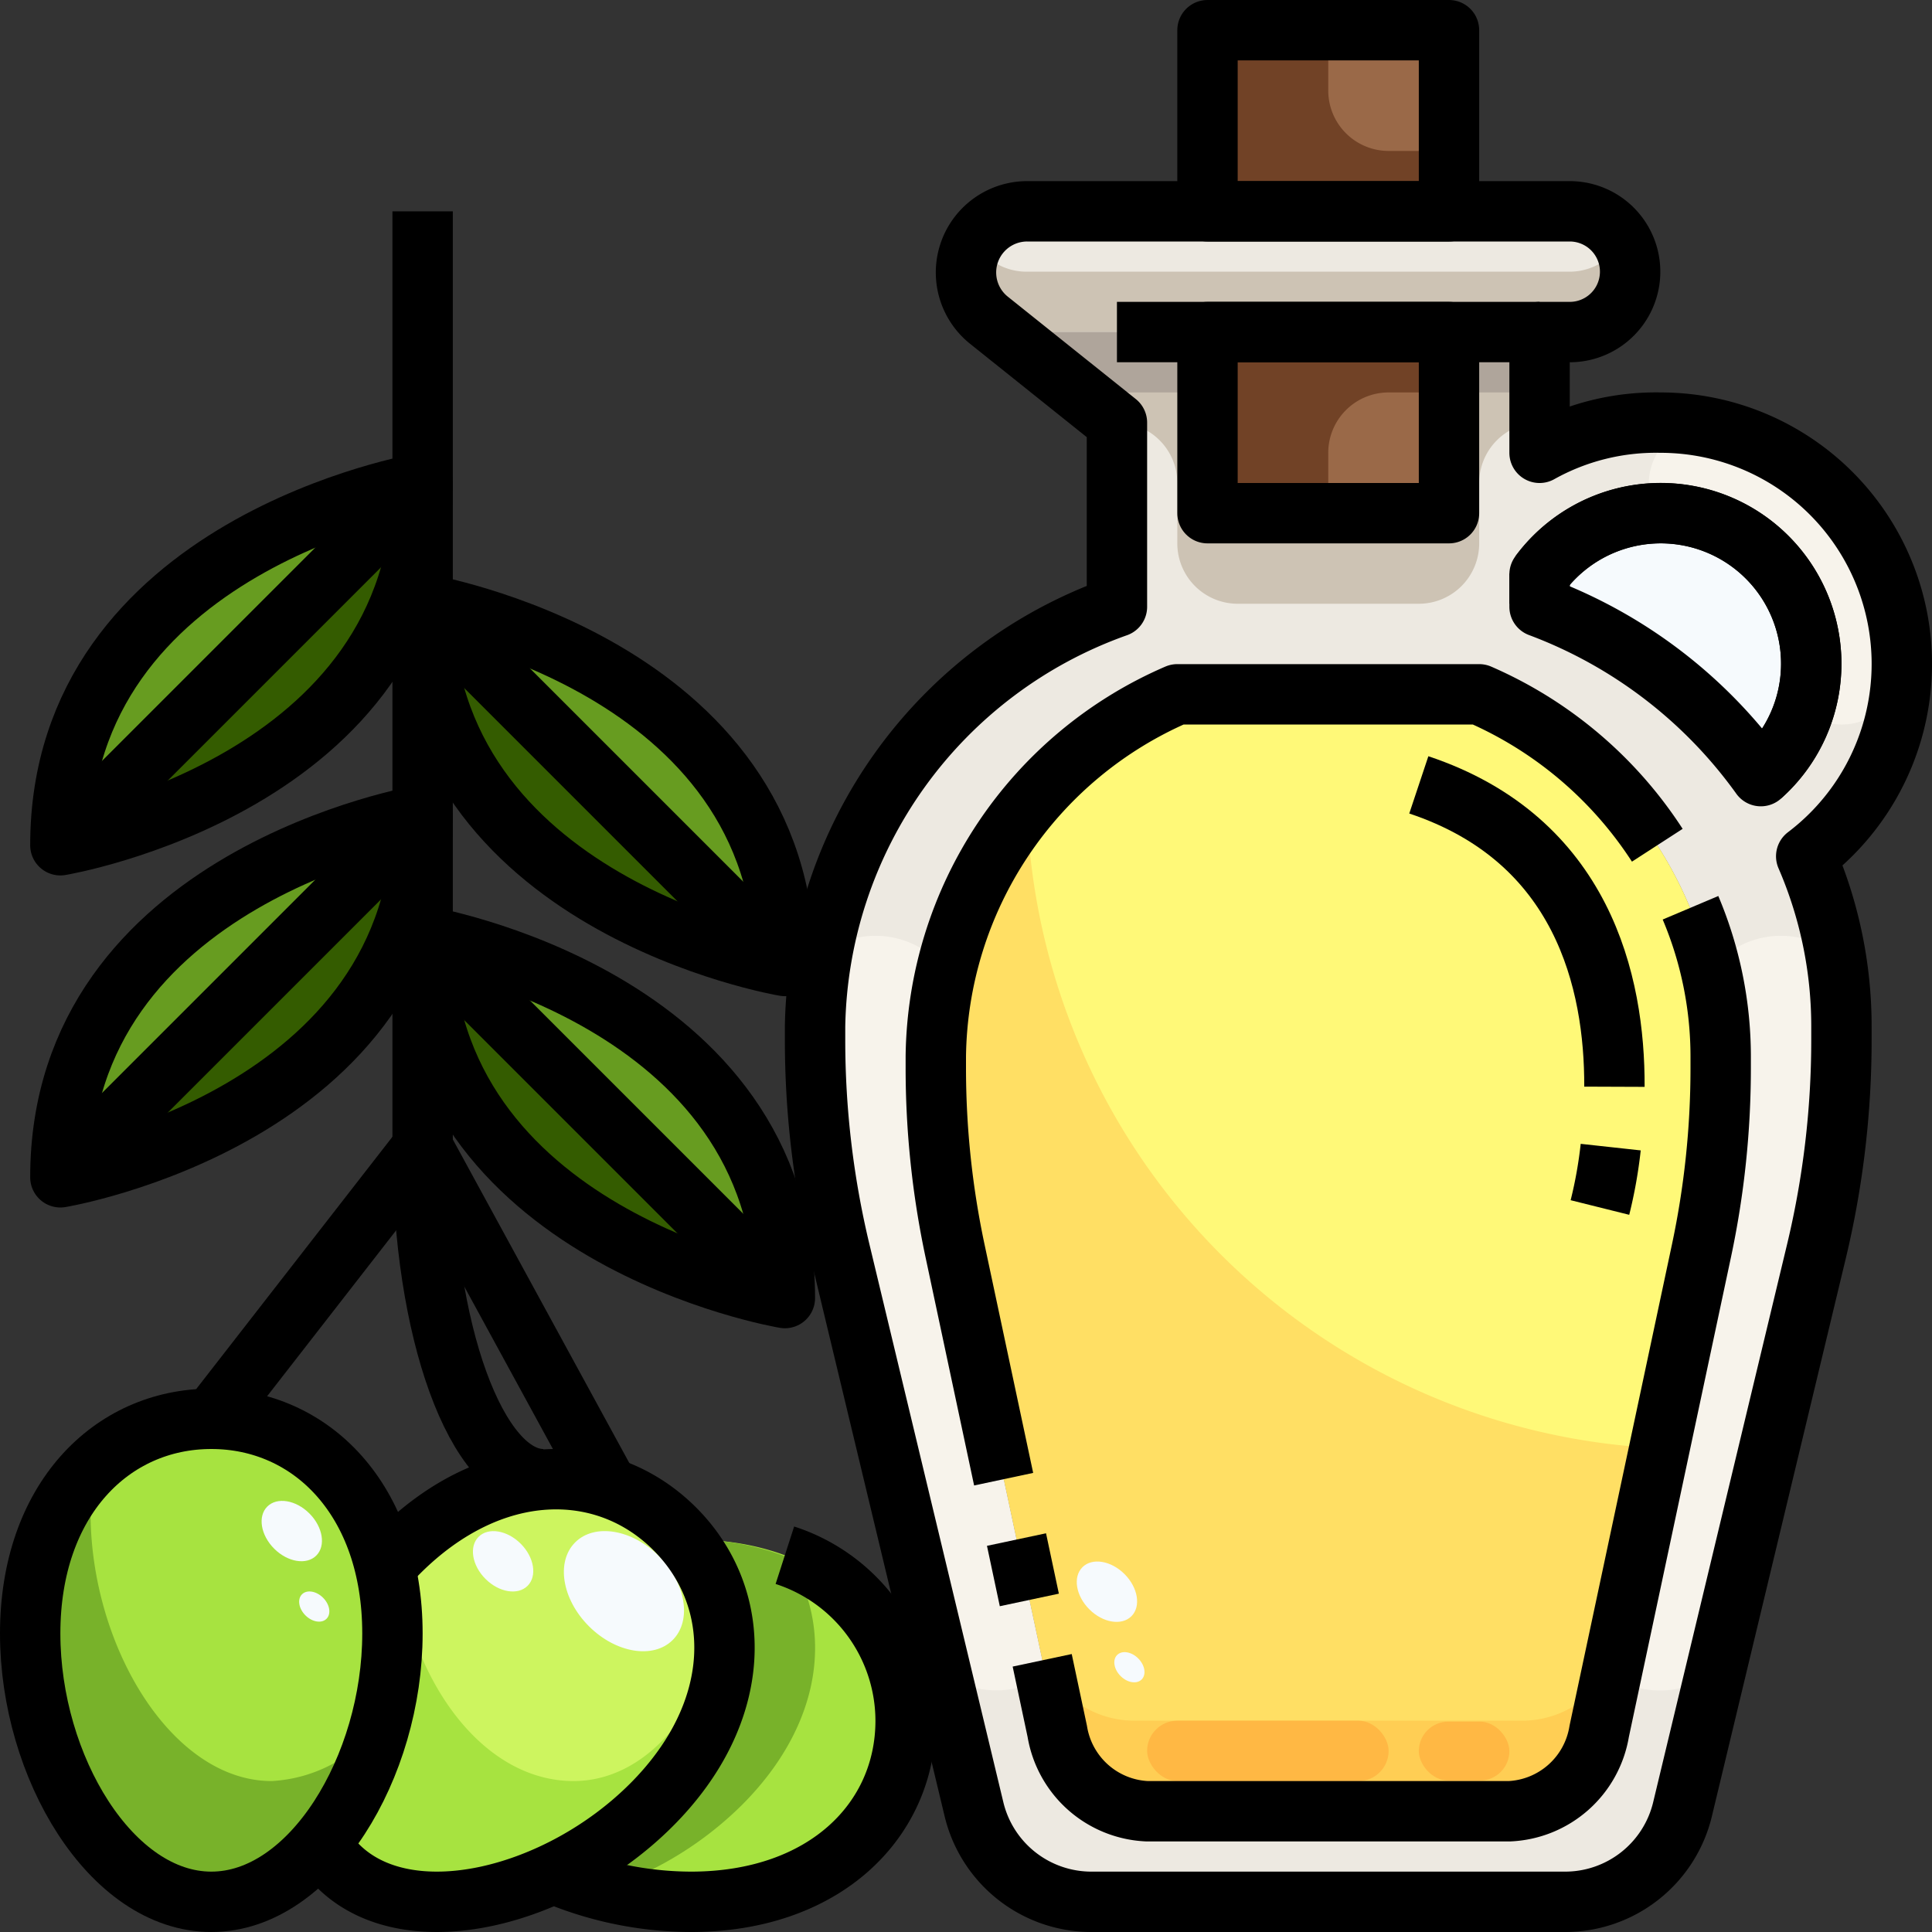 <svg xmlns="http://www.w3.org/2000/svg" viewBox="0 0 64 64"><rect x="0" y="0" width="64" height="64" fill="#333333" stroke="none"/><g id="_08-olive_oil" data-name="08-olive oil"><path d="m26 32-12-12s12 2 12 12z" fill="#679c20"></path><path d="m14 16-12 12c0-10 12-12 12-12z" fill="#679c20"></path><path d="m14 27-12 12c0-10 12-12 12-12z" fill="#679c20"></path><path d="m26 43-12-12s12 2 12 12z" fill="#679c20"></path><path d="m14 20 12 12s-12-2-12-12z" fill="#345c00"></path><path d="m2 28 12-12c0 10-12 12-12 12z" fill="#345c00"></path><path d="m2 39 12-12c0 10-12 12-12 12z" fill="#345c00"></path><path d="m14 31 12 12s-12-2-12-12z" fill="#345c00"></path><path d="m29.88 55.79a5.983 5.983 0 0 1 .12 1.21c0 3.31-2.69 6-7.11 6a11.8 11.8 0 0 1 -4.56-.94 11.625 11.625 0 0 0 3.25-2.27c2.89-2.89 3.08-6.36 1.17-8.69l.14-.1c3.87 0 6.41 2.06 6.99 4.79z" fill="#a7e340"></path><path d="m18.33 62.06c-2.65 1.24-5.53 1.35-7.14-.25a3.218 3.218 0 0 1 -.57-.76 11.1 11.1 0 0 0 2.38-6.94 9.493 9.493 0 0 0 -.25-2.2c.15-.17.3-.33.46-.49a7.6 7.6 0 0 1 4.79-2.4 5.3 5.3 0 0 1 1.95.2 5.411 5.411 0 0 1 2.4 1.43 3.39 3.39 0 0 1 .4.45c1.91 2.33 1.72 5.8-1.17 8.69a11.625 11.625 0 0 1 -3.25 2.27z" fill="#cdf55f"></path><path d="m12.75 51.91a9.493 9.493 0 0 1 .25 2.2 11.1 11.1 0 0 1 -2.38 6.94 4.845 4.845 0 0 1 -3.62 1.95c-3.31 0-6-4.47-6-8.89s2.69-7.11 6-7.11a5.9 5.9 0 0 1 5.75 4.91z" fill="#a7e340"></path><path d="m40 1h8v6h-8z" fill="#9a6948"></path><path d="m40 11h8v6h-8z" fill="#9a6948"></path><path d="m48 11h-8v6h8zm3 0v4a8.024 8.024 0 0 1 8.83 13.36 14.231 14.231 0 0 1 1.17 5.64v.45a29.979 29.979 0 0 1 -.83 7l-4.43 18.48a4.009 4.009 0 0 1 -3.89 3.07h-15.7a4.009 4.009 0 0 1 -3.89-3.07l-1.07-4.45-3.36-14.03a29.979 29.979 0 0 1 -.83-7v-.45a14.1 14.1 0 0 1 .12-1.84 15.167 15.167 0 0 1 9.88-12.07v-6.09l-4.24-3.39a2.028 2.028 0 0 1 1.27-3.61h17.97a2 2 0 0 1 0 4zm0 8.03v1.06a15.849 15.849 0 0 1 7.33 5.62 4.986 4.986 0 1 0 -7.33-6.68zm6 16.35v-.39a13.246 13.246 0 0 0 -8-11.99h-10a13.246 13.246 0 0 0 -8 11.99v.39a29.146 29.146 0 0 0 .63 6.04l3.4 15.94a3.154 3.154 0 0 0 2.97 2.64h12a3.154 3.154 0 0 0 2.97-2.64l3.4-15.94a29.146 29.146 0 0 0 .63-6.04z" fill="#ede9e1"></path><path d="m55 17a4.986 4.986 0 0 1 3.33 8.71 15.849 15.849 0 0 0 -7.33-5.62v-1.06a4.966 4.966 0 0 1 4-2.03z" fill="#f6fafd"></path><path d="m57 34.99v.39a29.146 29.146 0 0 1 -.63 6.04l-3.4 15.94a3.154 3.154 0 0 1 -2.97 2.64h-12a3.154 3.154 0 0 1 -2.97-2.64l-3.4-15.94a29.146 29.146 0 0 1 -.63-6.04v-.39a13.246 13.246 0 0 1 8-11.99h10a13.246 13.246 0 0 1 8 11.99z" fill="#ffdf64"></path><path d="m24.58 59.79c2.7-2.7 3.04-5.9 1.524-8.2a8.783 8.783 0 0 0 -3.214-.59l-.14.1c1.91 2.33 1.72 5.8-1.17 8.69a11.625 11.625 0 0 1 -3.25 2.27 11.95 11.95 0 0 0 1.593.531 10.862 10.862 0 0 0 1.407-.531 11.625 11.625 0 0 0 3.25-2.27z" fill="#78b22a"></path><path d="m9 59c-3.31 0-6-4.47-6-8.89a9.887 9.887 0 0 1 .124-1.584 7.484 7.484 0 0 0 -2.124 5.584c0 4.42 2.69 8.89 6 8.89a4.845 4.845 0 0 0 3.62-1.95 10.256 10.256 0 0 0 1.99-3.99 4.837 4.837 0 0 1 -3.61 1.94z" fill="#78b22a"></path><path d="m50.462 57h-12.924a3.292 3.292 0 0 1 -3.045-2.158l.537 2.518a3.154 3.154 0 0 0 2.97 2.64h12a3.154 3.154 0 0 0 2.97-2.64l.537-2.518a3.292 3.292 0 0 1 -3.045 2.158z" fill="#ffce54"></path><path d="m44 1v2a2 2 0 0 0 2 2h2v2h-8v-6z" fill="#714226"></path><path d="m44 17v-2a2 2 0 0 1 2-2h2v-2h-8v6z" fill="#714226"></path><path d="m52 9h-18a1.994 1.994 0 0 1 -1.723-1 1.988 1.988 0 0 0 1.723 3h18a1.988 1.988 0 0 0 1.723-3 1.994 1.994 0 0 1 -1.723 1z" fill="#cdc3b4"></path><path d="m48 11v6h-8v-6h-6.752l3.752 3a2 2 0 0 1 2 2v2a2 2 0 0 0 2 2h6a2 2 0 0 0 2-2v-2a2 2 0 0 1 2-2v-3z" fill="#cdc3b4"></path><path d="m40 11h-6.752l2.501 2h4.251z" fill="#afa59b"></path><path d="m51 12v-1h-3v2h3z" fill="#afa59b"></path><path d="m54.854 15.087a2 2 0 0 0 .022 1.921c.042 0 .082-.008.124-.008a5 5 0 0 1 5 5 4.9 4.9 0 0 1 -.251 1.55 1.99 1.99 0 0 0 3.251-1.55 7.991 7.991 0 0 0 -6.845-7.907 1.985 1.985 0 0 0 -1.301.994z" fill="#f7f3eb"></path><path d="m56.667 32.134a12.519 12.519 0 0 1 .333 2.856v.39a29.146 29.146 0 0 1 -.63 6.04l-3.006 14.091a2.962 2.962 0 0 0 3.472-.153l3.334-13.908a29.979 29.979 0 0 0 .83-7v-.45a14.083 14.083 0 0 0 -.224-2.407 2.962 2.962 0 0 0 -4.109.541z" fill="#f7f3eb"></path><path d="m34.636 55.511-3.006-14.091a29.146 29.146 0 0 1 -.63-6.04v-.39a12.519 12.519 0 0 1 .333-2.856 2.961 2.961 0 0 0 -4.12-.532c-.032.186-.069.37-.093.558a14.1 14.1 0 0 0 -.12 1.84v.45a29.979 29.979 0 0 0 .83 7l3.33 13.9a2.961 2.961 0 0 0 3.476.157z" fill="#f7f3eb"></path><path d="m49 23h-10a13.314 13.314 0 0 0 -4.981 3.76 21.981 21.981 0 0 0 20.953 21.214l1.4-6.554a29.146 29.146 0 0 0 .628-6.04v-.39a13.246 13.246 0 0 0 -8-11.99z" fill="#fff978"></path><path d="m23.886 53.479c-.486 3.157-2.486 5.521-4.886 5.521-2.965 0-5.418-3.22-5.906-7.457-.116.12-.232.24-.344.367a9.493 9.493 0 0 1 .25 2.2 11.1 11.1 0 0 1 -2.38 6.94 3.218 3.218 0 0 0 .57.76c1.61 1.6 4.49 1.49 7.14.25a11.625 11.625 0 0 0 3.25-2.27 7 7 0 0 0 2.306-6.311z" fill="#a7e340"></path><rect fill="#ffb844" height="2" rx="1" width="8" x="38" y="57"></rect><rect fill="#ffb844" height="1.953" rx=".977" width="3" x="47" y="57.031"></rect><ellipse cx="20.684" cy="52.695" fill="#f6fafd" rx="1.642" ry="2.286" transform="matrix(.707 -.707 .707 .707 -31.21 30.078)"></ellipse><ellipse cx="9.682" cy="50.708" fill="#f6fafd" rx=".825" ry="1.148" transform="matrix(.707 -.707 .707 .707 -33.03 21.713)"></ellipse><ellipse cx="16.682" cy="51.708" fill="#f6fafd" rx=".825" ry="1.148" transform="matrix(.707 -.707 .707 .707 -31.686 26.957)"></ellipse><ellipse cx="10.427" cy="53.208" fill="#f6fafd" rx=".413" ry=".574" transform="matrix(.707 -.707 .707 .707 -34.58 22.973)"></ellipse><ellipse cx="36.682" cy="52.708" fill="#f6fafd" rx=".825" ry="1.148" transform="matrix(.707 -.707 .707 .707 -26.53 41.397)"></ellipse><ellipse cx="37.427" cy="55.208" fill="#f6fafd" rx=".413" ry=".574" transform="matrix(.707 -.707 .707 .707 -28.08 42.658)"></ellipse><g fill="none" stroke="#000" stroke-linejoin="round" stroke-width="2"><path d="m37 11h14"></path><path d="m40 1h8v6h-8z"></path><path d="m40 11h8v6h-8z"></path><path d="m51 19.027a4.985 4.985 0 1 1 7.33 6.678"></path><path d="m51 15v-4h1a2 2 0 0 0 0-4h-17.974a2.026 2.026 0 0 0 -1.266 3.608l4.24 3.392v6.1a15.016 15.016 0 0 0 -10 13.9v.45a30.019 30.019 0 0 0 .828 7l4.436 18.481a4 4 0 0 0 3.89 3.069h15.692a4 4 0 0 0 3.89-3.067l4.436-18.481a30.019 30.019 0 0 0 .828-7v-.452a14.169 14.169 0 0 0 -1.167-5.635 7.993 7.993 0 0 0 -4.833-14.365 7.9 7.9 0 0 0 -4 1z"></path><path d="m60 22a4.987 4.987 0 0 0 -9-2.973v1.073a15.843 15.843 0 0 1 7.33 5.61 4.966 4.966 0 0 0 1.67-3.71z"></path><path d="m51 20v-1"></path><path d="m34.524 55 .5 2.356a3.159 3.159 0 0 0 2.976 2.644h12a3.159 3.159 0 0 0 2.975-2.644l3.392-15.939a29.077 29.077 0 0 0 .633-6.037v-.389a12.659 12.659 0 0 0 -1-4.92"></path><path d="m33.673 51 .425 2"></path><path d="m54.9 28a13.371 13.371 0 0 0 -5.9-5h-10a13.236 13.236 0 0 0 -8 11.991v.389a29.077 29.077 0 0 0 .633 6.037l1.614 7.583"></path><path d="m53.48 36c.013-3.462-1.047-8.189-6.48-10"></path><path d="m53 40a15.018 15.018 0 0 0 .357-2"></path><path d="m13 54.111c0 4.418-2.686 8.889-6 8.889s-6-4.471-6-8.889 2.686-7.111 6-7.111 6 2.693 6 7.111z"></path><path d="m26 51.519a5.771 5.771 0 0 1 4 5.481c0 3.314-2.693 6-7.111 6a11.724 11.724 0 0 1 -4.7-1"></path><path d="m12.67 52q.26-.3.539-.579c3.082-3.082 6.834-3.087 9.145-.775s2.307 6.063-.775 9.145-8.074 4.326-10.385 2.015a3.7 3.7 0 0 1 -.608-.8"></path><path d="m7 47 7-9 6 11"></path><path d="m14 7v31"></path><path d="m14 27s-12 2-12 12c0 0 12-2 12-12z"></path><path d="m2 39 12-12"></path><path d="m14 31s12 2 12 12c0 0-12-2-12-12z"></path><path d="m26 43-12-12"></path><path d="m14 16s-12 2-12 12c0 0 12-2 12-12z"></path><path d="m2 28 12-12"></path><path d="m14 20s12 2 12 12c0 0-12-2-12-12z"></path><path d="m26 32-12-12"></path><path d="m14 38c0 6.08 1.789 11 4 11"></path></g></g></svg>